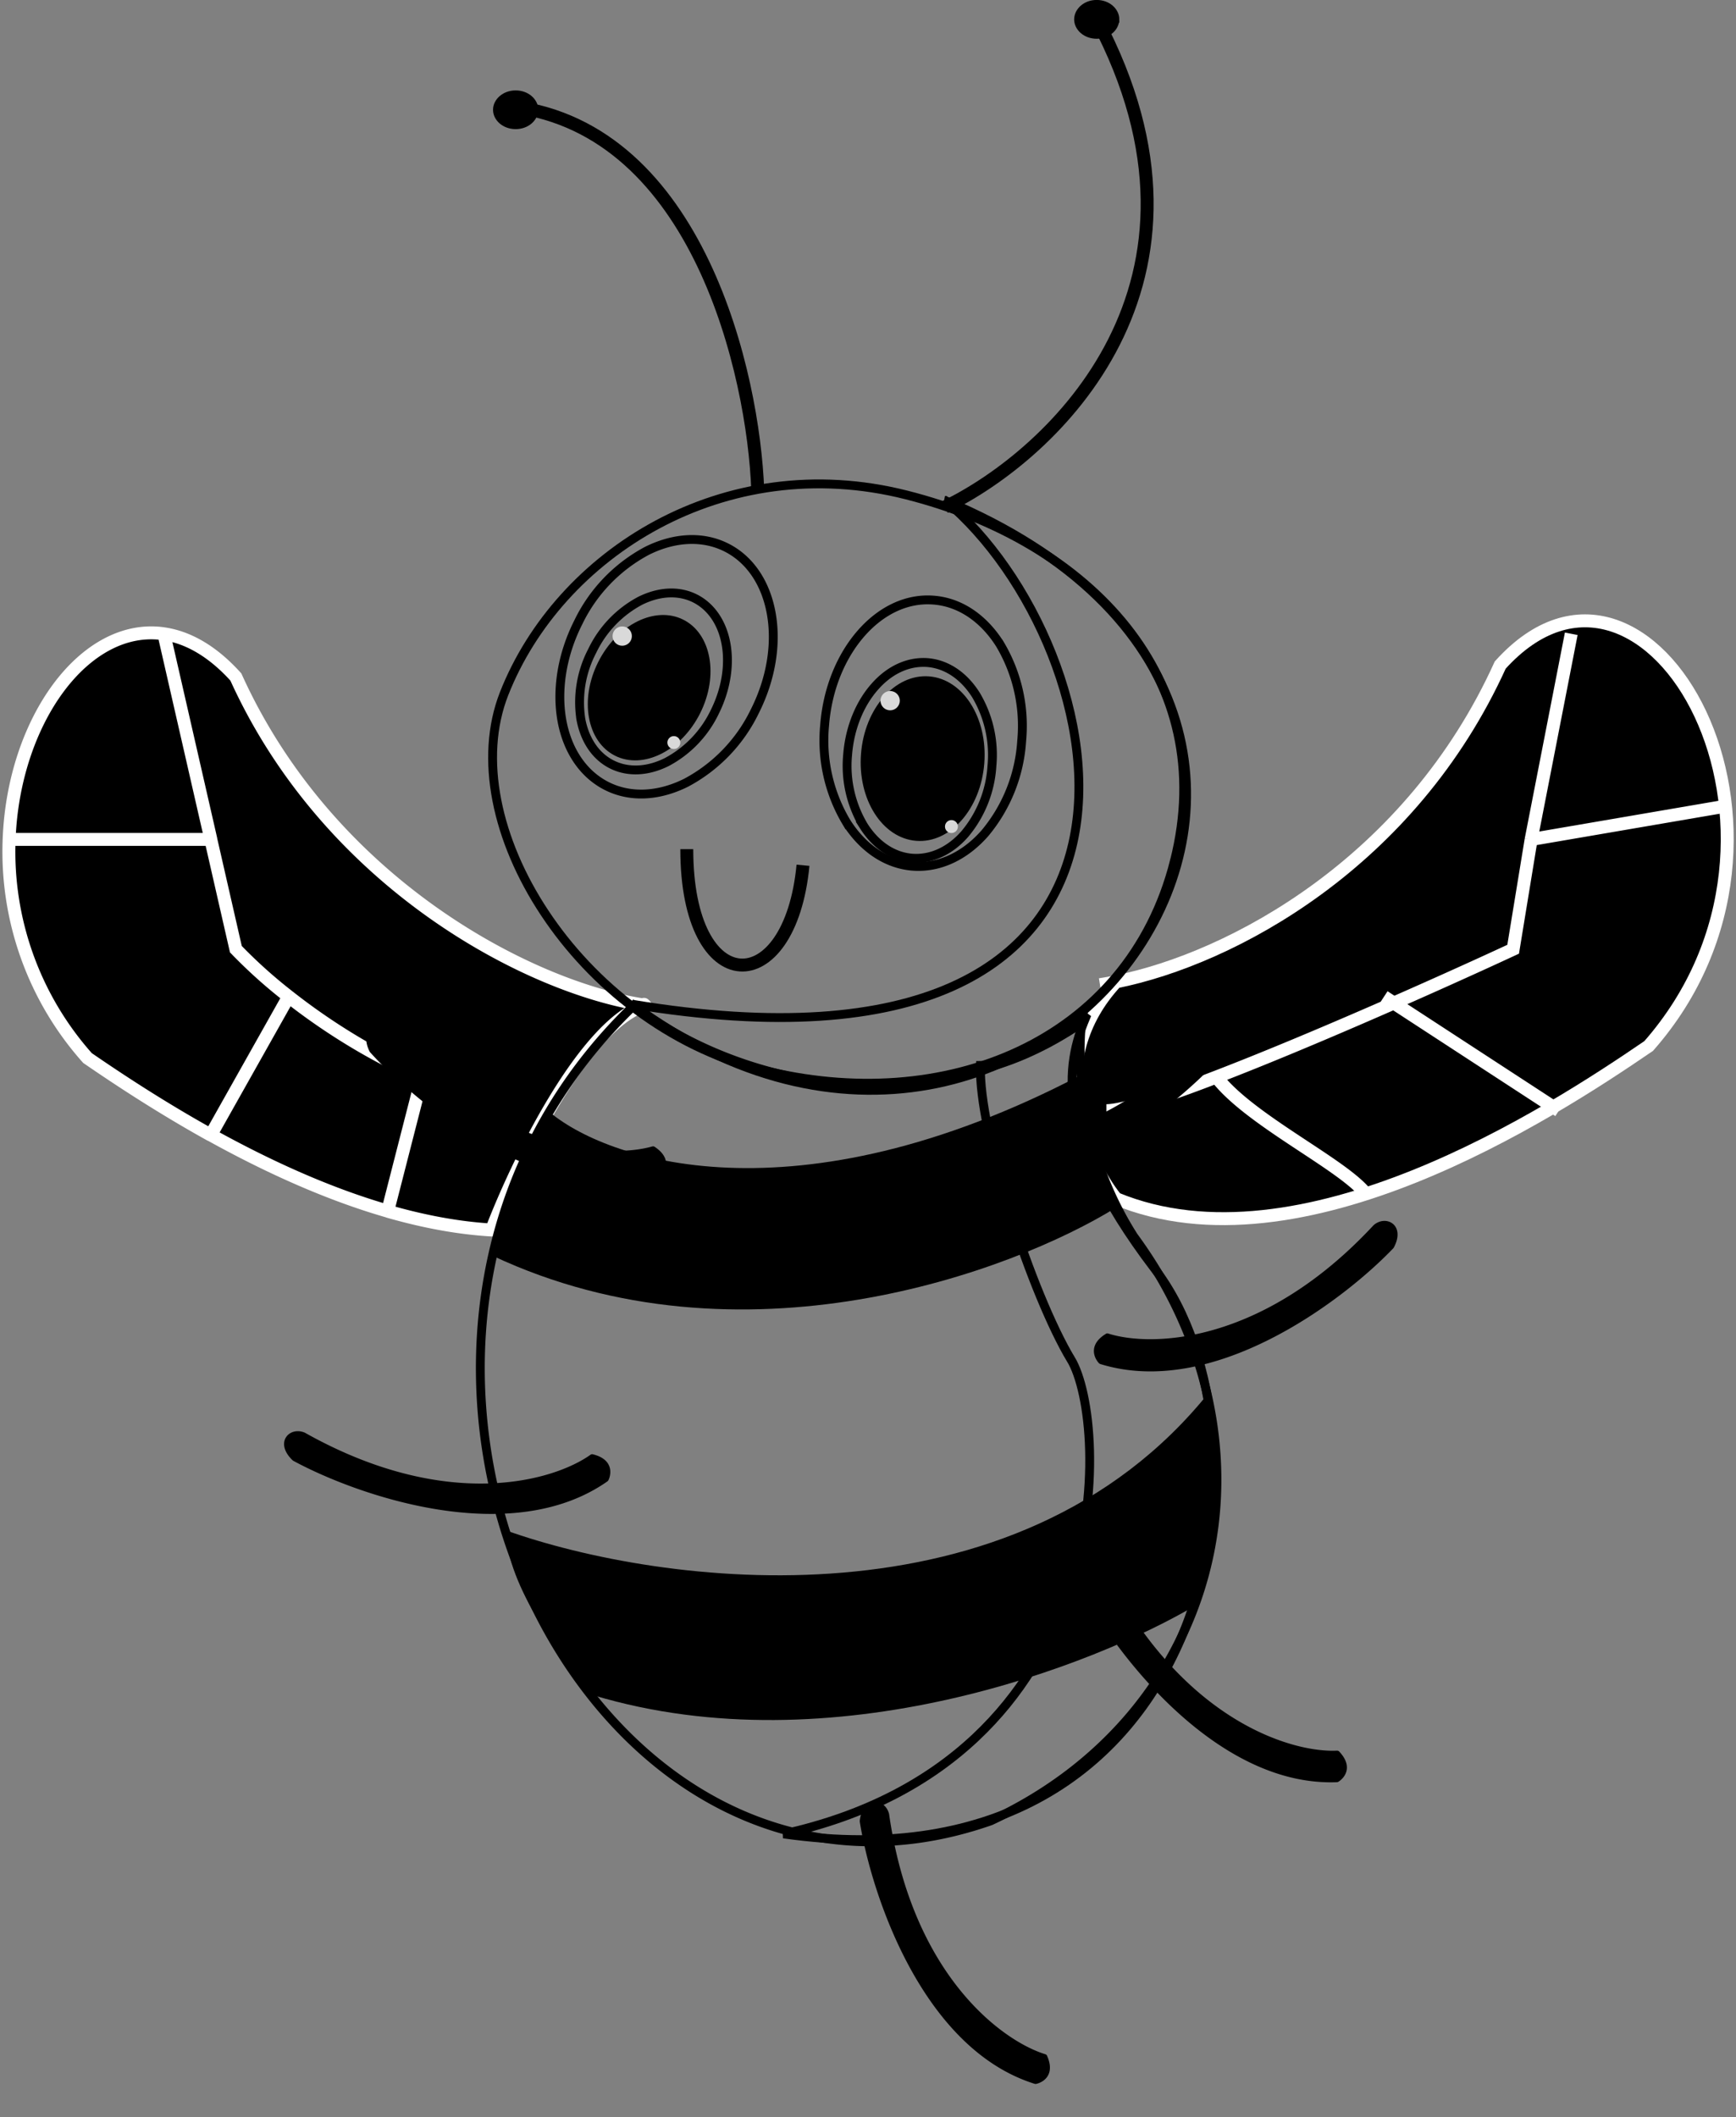 <svg xmlns="http://www.w3.org/2000/svg" width="196" height="239" fill="none" viewBox="0 0 196 239"><rect x="0" y="0" width="196" height="239" fill="#808080" stroke="none"/><path fill="#000" d="M186.14 118.07c21.14-24.04 0-61.58-16.76-43-10.1 22.28-30.26 33.13-43.38 35.76-8.4 9.06-3.5 20.09 0 24.47 20.84 8.6 48.93-9.56 60.14-17.23"/><path stroke="#fff" stroke-width="1.46" d="M124.19 111.15q.87-.14 1.81-.32m-1.81 23.64q.9.44 1.81.83m0 0c20.84 8.6 48.93-9.56 60.14-17.23 21.14-24.04 0-61.58-16.76-43-10.1 22.28-30.26 33.13-43.38 35.76m0 24.47c-3.5-4.38-8.4-15.41 0-24.47"/><path fill="#000" d="M72.79 113.46c-13-1.94-35.59-13.7-46.16-37.04-2.66-2.95-5.44-4.49-8.14-4.88-8.9-1.3-16.97 9.78-17.47 23.22a35 35 0 0 0 8.85 24.67c3.35 2.3 8.2 5.52 13.93 8.7 5.96 3.3 12.86 6.54 19.97 8.6a54 54 0 0 0 11.73 2.11c2.86-7.47 10.32-23 17.29-25.38"/><path stroke="#fff" stroke-width="1.46" d="M72.79 113.46c-13-1.94-35.59-13.7-46.16-37.04-2.66-2.95-5.44-4.49-8.14-4.88m54.3 41.92c-.3-.32.34.32 0 0Zm0 0c-6.97 2.37-14.43 17.91-17.29 25.38-3.9-.23-7.84-1-11.73-2.12M18.5 71.54c-8.9-1.3-16.97 9.78-17.47 23.22M18.5 71.54l5.31 23.22m-22.78 0a35 35 0 0 0 8.85 24.67c3.35 2.3 8.2 5.52 13.93 8.7M1.02 94.75H23.8m0 0 2.83 12.39a56 56 0 0 0 5.96 5.35m0 0-8.79 15.62m8.79-15.62a71 71 0 0 0 15.06 9.08l-3.88 15.14m-19.97-8.6c5.96 3.3 12.86 6.55 19.97 8.6M177.4 71.54l-4.53 23.22m-47.95 30.61c1.86 0 6.56-1.54 12.42-3.8m0 0c10.61-4.08 25.05-10.5 33.5-14.42l2.03-12.4m-35.53 26.83c3.64 4.75 13.74 9.59 16.66 12.92m2.26-22L176 125.37m-3.13-30.61 21.3-3.65"/><path stroke="#000" stroke-width="1.46" d="M85.55 55.3c-.48-13-6.7-40.65-27.7-43.27m48.84 45.2c12.27-5.96 32.88-25.3 17.13-55.04"/><path fill="#000" d="M116.82 235.22c-12.68-3.97-18.44-21.35-19.75-29.6v-.09c.32-2.86 2.86-2.6 3.31-.77 2.6 18.18 12.75 25.61 17.64 27.12q.15.05.2.18c.93 2.11-.38 2.98-1.24 3.17q-.07.01-.16-.01M74.46 132.87c-12.8 3.56-27.1-7.88-32.68-14.1l-.05-.07c-1.28-2.58.99-3.74 2.36-2.45 12.07 13.84 24.63 14.56 29.55 13.16q.15-.04.27.04c1.93 1.27 1.3 2.71.68 3.34zm37.06-1.05c13.13 2.02 25.96-11.03 30.77-17.86l.04-.08c.97-2.72-1.42-3.6-2.63-2.16-10.35 15.18-22.73 17.37-27.78 16.57a.3.3 0 0 0-.27.07c-1.76 1.5-.97 2.85-.28 3.4q.07.05.14.06m12.69 22.14c12.7 3.96 27.33-7.02 33.11-13.06l.05-.07c1.37-2.54-.86-3.77-2.28-2.53-12.5 13.46-25.08 13.78-29.95 12.23a.3.3 0 0 0-.27.03c-1.97 1.2-1.38 2.67-.79 3.31q.06.06.14.09M68.6 167.2c-10.87 7.65-28.17 1.66-35.51-2.32l-.07-.06c-2.08-2-.33-3.85 1.4-3.1 16.01 9 28.08 5.46 32.25 2.49a.3.3 0 0 1 .27-.05c2.24.55 2.13 2.12 1.76 2.91a.3.3 0 0 1-.1.12m82.35 33.98c-13.28.53-24.55-13.9-28.55-21.23l-.04-.08c-.65-2.8 1.82-3.42 2.86-1.85 8.57 16.25 20.62 19.84 25.73 19.6q.16 0 .26.11c1.58 1.68.64 2.94-.1 3.4a.3.3 0 0 1-.16.05"/><path stroke="#000" d="M132.6 97.18c-5.2 20.53-25.99 28.8-46.7 23.56-10.31-2.61-19.02-9.55-24.41-17.7-5.41-8.16-7.44-17.44-4.58-24.73 6.2-15.77 24.8-27.67 45.43-22.44 10.36 2.62 19.23 7.83 24.86 14.93 5.61 7.09 8 16.09 5.4 26.38Z"/><path stroke="#000" d="M111.84 205.54c26.07-12.09 33.53-42.3 16.15-65.98a38.7 38.7 0 0 1-5.9-24.06c-21.54 13.6-42.66 4.33-50.52-2-39.21 37.68-5.92 108.19 40.27 92.04Z"/><path stroke="#000" d="M106.7 56.49c19.67 16.4 30.6 67.79-35.36 56.86 46.65 34.62 94.03-32.44 35.35-56.86Z"/><path stroke="#000" d="M120.9 153.44c-4.37-7.3-10.44-25.64-10.2-33.17 4.16 0 9.76-3.85 12.03-5.77-2.04 4.77-4.5 12.8 7.65 28.73 14.7 19.27 7.12 70.77-41.91 63.78 37.9-8.38 36.81-46.28 32.44-53.57Z"/><path fill="#000" d="M105.11 122.06c4.84-.43 13.68-5.69 17.98-8.71l-.73 2.55c-7.65 5.2-13.98 5.99-17.25 6.16m16.89-.69c-32.36 16.9-53.7 9.6-60.14 4-3.28 5.47-5.1 13-6.2 16.4 28 13.13 58.57 1.83 70.35-5.46-2.55-4.74-3.77-11.79-4.01-14.95m14.58 35.72c-21.87 27.4-62.08 21.87-79.45 15.67 0 6.13 6.56 14.95 9.84 18.6 27.11 8.16 56.73-3.41 68.15-10.21 3.2-8.17 2.3-19.44 1.46-24.06"/><path stroke="#000" d="M85.23 80.27a18 18 0 0 1-7.76 8.08c-3.04 1.52-6.26 1.74-8.96.38s-4.46-4.06-5.07-7.4c-.6-3.36-.05-7.31 1.84-11.06a18 18 0 0 1 7.76-8.09c3.04-1.52 6.26-1.74 8.97-.38 2.7 1.36 4.45 4.06 5.06 7.41s.05 7.3-1.84 11.06Z"/><path stroke="#000" d="M80.69 80.38a12.5 12.5 0 0 1-5.41 5.64c-2.12 1.06-4.34 1.2-6.2.27s-3.07-2.8-3.5-5.12a12.5 12.5 0 0 1 1.29-7.71 12.5 12.5 0 0 1 5.4-5.64c2.13-1.06 4.35-1.2 6.2-.27s3.08 2.8 3.5 5.13c.42 2.32.03 5.08-1.28 7.7Z"/><ellipse cx="73.29" cy="77.63" fill="#000" rx="6.44" ry="8.59" transform="rotate(26.62 73.3 77.63)"/><path stroke="#000" d="M115.35 83.63a18 18 0 0 1-4.14 10.41c-2.24 2.56-5.14 3.97-8.16 3.74-3.02-.24-5.66-2.09-7.48-4.96a18 18 0 0 1-2.47-10.93c.32-4.19 1.89-7.86 4.14-10.42s5.14-3.97 8.16-3.73c3.02.23 5.66 2.08 7.48 4.95a18 18 0 0 1 2.47 10.94Z"/><path stroke="#000" d="M111.99 86.47a13.2 13.2 0 0 1-3.05 7.66c-1.64 1.88-3.76 2.9-5.96 2.74-2.2-.18-4.12-1.52-5.46-3.63a13.2 13.2 0 0 1-1.82-8.05c.24-3.08 1.4-5.79 3.05-7.66 1.64-1.88 3.76-2.9 5.96-2.74 2.2.18 4.12 1.52 5.46 3.63a13.2 13.2 0 0 1 1.82 8.05Z"/><ellipse cx="104.17" cy="85.63" fill="#000" rx="6.98" ry="9.31" transform="rotate(4.47 104.17 85.63)"/><path stroke="#000" stroke-width="1.46" d="M77.54 95.85c0 17.13 11.66 17.13 13.12 1.82"/><circle cx="70.25" cy="71.8" r="1.09" fill="#D9D9D9"/><circle cx="76.08" cy="83.82" r=".73" fill="#D9D9D9"/><circle cx="107.42" cy="93.3" r=".73" fill="#D9D9D9"/><circle cx="100.5" cy="79.09" r="1.09" fill="#D9D9D9"/><path fill="#000" stroke="#000" stroke-width=".73" d="M60.4 12.4c0 .95-.92 1.81-2.18 1.81s-2.19-.86-2.19-1.82c0-.95.93-1.82 2.19-1.82s2.19.87 2.19 1.82ZM126 2.19c0 .95-.92 1.82-2.18 1.82s-2.18-.87-2.18-1.82.92-1.83 2.18-1.83 2.19.87 2.19 1.83Z"/></svg>
